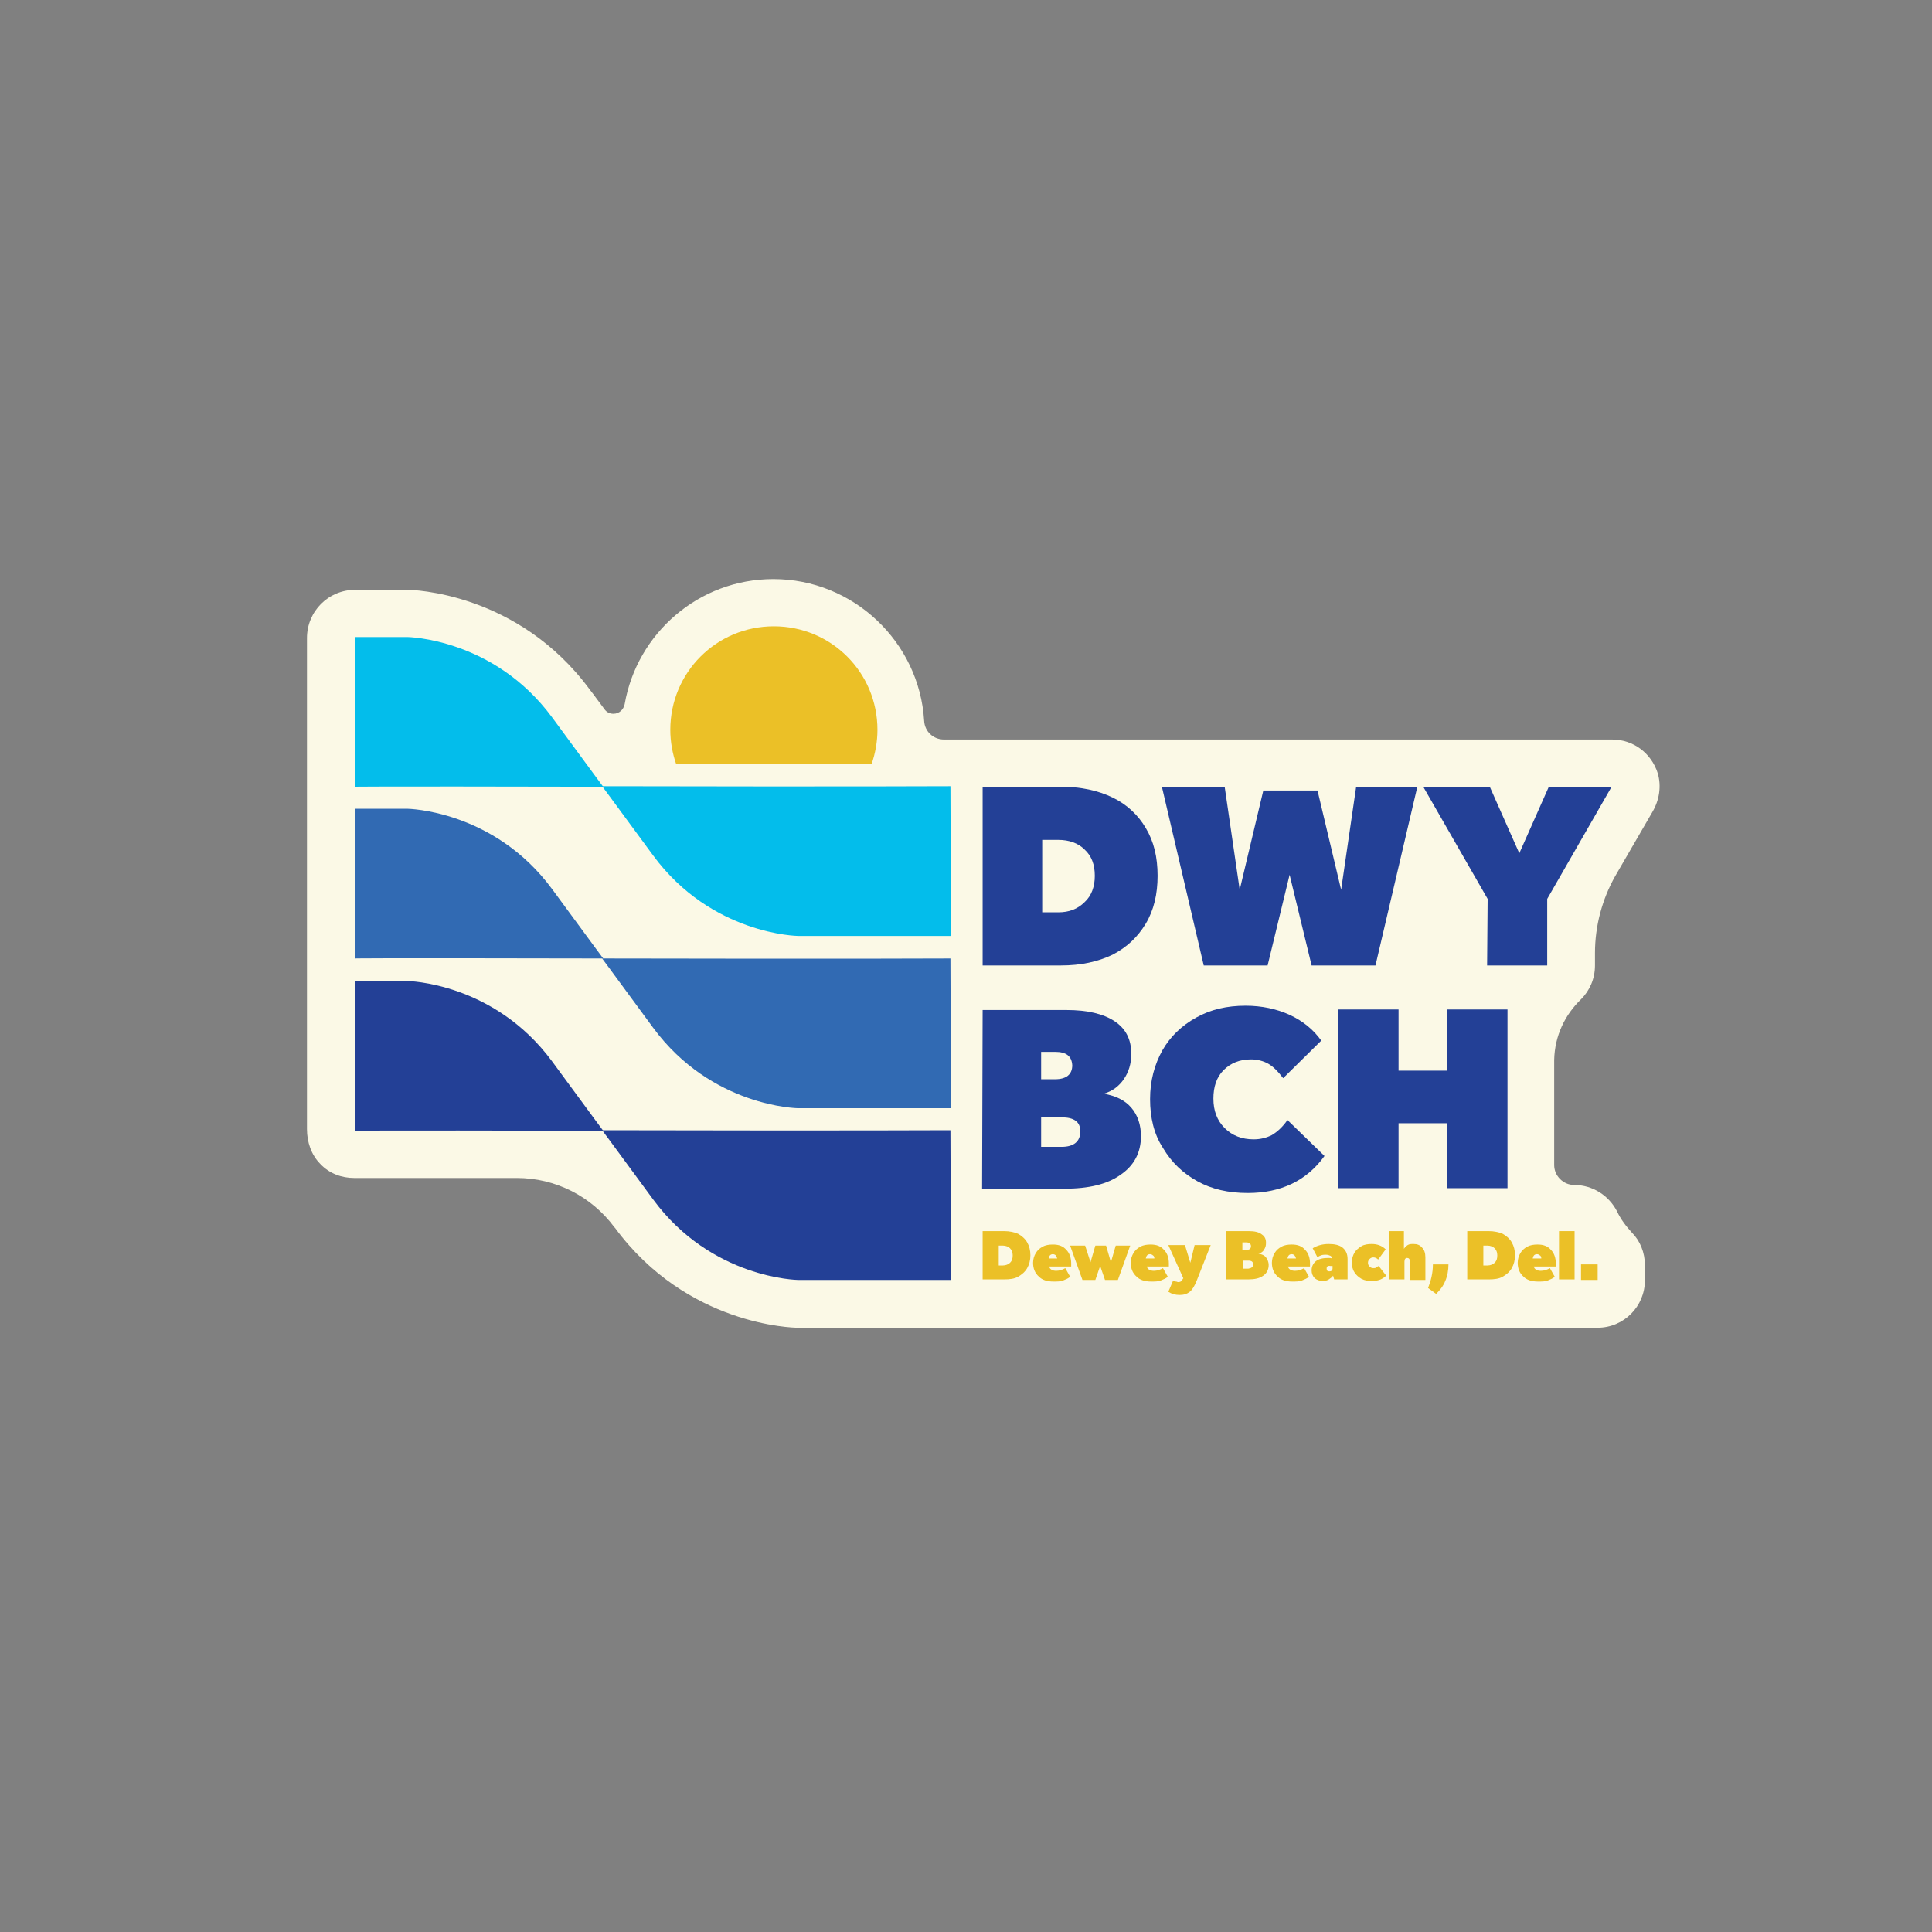 <?xml version="1.0" encoding="utf-8"?>
<!-- Generator: Adobe Illustrator 28.0.0, SVG Export Plug-In . SVG Version: 6.00 Build 0)  -->
<svg version="1.1" id="Layer_1" xmlns="http://www.w3.org/2000/svg" xmlns:xlink="http://www.w3.org/1999/xlink" x="0px" y="0px"
	 viewBox="0 0 360 360" style="enable-background:new 0 0 360 360;" xml:space="preserve">
<rect x="0" y="0" width="360" height="360" fill="#808080" stroke="none"/>
<style type="text/css">
	.st0{fill:#FBF9E6;}
	.st1{fill:#EBC027;}
	.st2{fill:#03BDEB;}
	.st3{fill:#316AB3;}
	.st4{fill:#234096;}
</style>
<g>
	<path class="st0" d="M294.6,186.2c1.6-1.6,2.6-3.8,2.6-6.3v-2.3c0-5,1.3-10,3.8-14.4l6.9-11.9c1.3-2.2,1.7-4.8,1-7.2
		c-1.2-3.8-4.6-6.3-8.5-6.3H175.9c-2,0-3.6-1.5-3.7-3.5l0,0c-0.9-14.7-13.2-26.4-28.1-26.4c-13.9,0-25.4,10.1-27.7,23.3
		c-0.2,1-1,1.8-2.1,1.8c-0.7,0-1.3-0.3-1.7-0.9l0,0c-1-1.3-1.9-2.6-2.7-3.6c-13.4-18.2-33.2-18.6-34-18.6h-0.1h-9.6c-5,0-9,4-9,9
		v91.5c0,2.4,0.8,4.8,2.5,6.5c1.7,1.8,4,2.6,6.3,2.6c0.1,0,0.3,0,0.4,0c0.4,0,2.6,0,13.1,0c4.6,0,10.2,0,16.8,0
		c7.2,0,13.9,3.4,18.2,9.2l0.1,0.1c13.4,18.2,33.2,18.6,34,18.6h0.1h149c4.9,0,8.8-4,8.8-8.8v-2.9c0-2.3-0.9-4.5-2.4-6
		c-1.1-1.2-2.1-2.5-2.8-4c-1.5-2.9-4.5-4.9-8-4.9c-2,0-3.7-1.7-3.7-3.7v-19.6C289.7,193,291.6,189.1,294.6,186.2z"/>
	<g>
		<path class="st1" d="M162.4,142.4c0.7-2,1.1-4.2,1.1-6.4c0-10.7-8.6-19.3-19.3-19.3c-10.7,0-19.3,8.6-19.3,19.3
			c0,2.2,0.4,4.4,1.1,6.4H162.4z"/>
		<g>
			<g>
				<path class="st1" d="M183.1,229.4h4c1,0,1.9,0.2,2.6,0.5c0.7,0.4,1.3,0.9,1.7,1.6s0.6,1.5,0.6,2.4c0,0.9-0.2,1.7-0.6,2.4
					c-0.4,0.7-1,1.2-1.7,1.6c-0.7,0.4-1.6,0.5-2.6,0.5h-4V229.4z M188.7,233.9c0-0.6-0.2-1-0.5-1.3s-0.8-0.5-1.3-0.5h-0.8v3.7h0.8
					c0.5,0,1-0.2,1.3-0.5C188.6,234.9,188.7,234.5,188.7,233.9z"/>
				<path class="st1" d="M192.5,235.3c0-0.7,0.2-1.3,0.5-1.8s0.7-0.9,1.3-1.2c0.5-0.3,1.2-0.4,1.9-0.4c1.1,0,1.9,0.3,2.5,1
					c0.6,0.6,0.9,1.5,0.9,2.5v0.6h-4.1c0.1,0.5,0.6,0.8,1.3,0.8c0.6,0,1.2-0.2,1.7-0.5l0.9,1.6c-0.3,0.3-0.8,0.5-1.3,0.7
					s-1.1,0.2-1.8,0.2c-1.2,0-2.1-0.3-2.7-0.9C192.8,237.2,192.5,236.3,192.5,235.3z M196.7,233.9c-0.1-0.1-0.3-0.2-0.5-0.2
					c-0.5,0-0.7,0.3-0.8,0.8h1.6C196.9,234.2,196.8,234,196.7,233.9z"/>
				<path class="st1" d="M203.2,235.2l0.9-3.1h2l0.9,3.1l0.9-3.1h2.7l-2.3,6.4h-2.4l-0.9-2.6l-0.9,2.6h-2.4l-2.3-6.4h2.8
					L203.2,235.2z"/>
				<path class="st1" d="M210.7,235.3c0-0.7,0.2-1.3,0.5-1.8s0.7-0.9,1.3-1.2c0.5-0.3,1.2-0.4,1.9-0.4c1.1,0,1.9,0.3,2.5,1
					c0.6,0.6,0.9,1.5,0.9,2.5v0.6h-4.1c0.1,0.5,0.6,0.8,1.3,0.8c0.6,0,1.2-0.2,1.7-0.5l0.9,1.6c-0.3,0.3-0.8,0.5-1.3,0.7
					c-0.5,0.2-1.1,0.2-1.8,0.2c-1.2,0-2.1-0.3-2.7-0.9C211,237.2,210.7,236.3,210.7,235.3z M214.8,233.9c-0.1-0.1-0.3-0.2-0.5-0.2
					c-0.5,0-0.7,0.3-0.8,0.8h1.6C215.1,234.2,215,234,214.8,233.9z"/>
				<path class="st1" d="M222.6,232h3l-2.6,6.6c-0.4,1-0.8,1.7-1.3,2.1c-0.5,0.4-1.1,0.6-1.9,0.6c-0.8,0-1.5-0.2-2.1-0.6l0.9-2.1
					c0.2,0.1,0.4,0.2,0.5,0.2c0.2,0,0.3,0.1,0.4,0.1c0.2,0,0.3,0,0.5-0.1c0.2-0.1,0.3-0.3,0.4-0.5l0.1-0.1l-2.8-6.2h3.1l1,3.3
					L222.6,232z"/>
				<path class="st1" d="M228.5,229.4h4.2c1.1,0,1.9,0.2,2.4,0.6c0.6,0.4,0.8,0.9,0.8,1.6c0,0.5-0.1,0.9-0.4,1.3
					c-0.2,0.4-0.6,0.6-1,0.7c0.6,0.1,1.1,0.3,1.4,0.7c0.3,0.4,0.5,0.9,0.5,1.4c0,0.8-0.3,1.5-1,2c-0.7,0.5-1.6,0.7-2.8,0.7h-4.1
					L228.5,229.4L228.5,229.4z M232.2,231.5h-0.7v1.4h0.7c0.6,0,0.9-0.2,0.9-0.7C233.1,231.8,232.8,231.5,232.2,231.5z M233.5,235.6
					c0-0.5-0.3-0.7-0.9-0.7h-1v1.5h1C233.2,236.3,233.5,236.1,233.5,235.6z"/>
				<path class="st1" d="M237,235.3c0-0.7,0.2-1.3,0.5-1.8s0.7-0.9,1.3-1.2c0.5-0.3,1.2-0.4,1.9-0.4c1.1,0,1.9,0.3,2.5,1
					c0.6,0.6,0.9,1.5,0.9,2.5v0.6H240c0.1,0.5,0.6,0.8,1.3,0.8c0.6,0,1.2-0.2,1.7-0.5l0.9,1.6c-0.3,0.3-0.8,0.5-1.3,0.7
					c-0.5,0.2-1.1,0.2-1.8,0.2c-1.2,0-2.1-0.3-2.7-0.9C237.3,237.2,237,236.3,237,235.3z M241.2,233.9c-0.1-0.1-0.3-0.2-0.5-0.2
					c-0.5,0-0.7,0.3-0.8,0.8h1.6C241.4,234.2,241.3,234,241.2,233.9z"/>
				<path class="st1" d="M244.4,236.7c0-0.7,0.3-1.3,0.8-1.7s1.3-0.6,2.3-0.6c0.2,0,0.5,0,0.7,0.1l0,0c0-0.2-0.1-0.4-0.3-0.5
					s-0.5-0.2-0.8-0.2s-0.6,0-0.9,0.1s-0.5,0.2-0.7,0.4l-0.9-1.7c0.8-0.5,1.8-0.8,3-0.8c1.1,0,2,0.2,2.6,0.7
					c0.6,0.5,0.9,1.2,0.9,2.1v3.8h-2.5l-0.2-0.7c-0.2,0.3-0.5,0.5-0.8,0.7c-0.3,0.2-0.7,0.3-1.1,0.3c-0.6,0-1.1-0.2-1.5-0.5
					C244.6,237.8,244.4,237.3,244.4,236.7z M247.2,236.4c0,0.4,0.2,0.5,0.5,0.5c0.4,0,0.6-0.2,0.6-0.5v-0.5c-0.1,0-0.2,0-0.4,0
					C247.4,235.8,247.2,236,247.2,236.4z"/>
				<path class="st1" d="M251.9,235.2c0-0.7,0.2-1.3,0.5-1.8c0.3-0.5,0.8-0.9,1.3-1.2c0.5-0.3,1.2-0.4,1.9-0.4c1,0,1.9,0.3,2.6,1
					l-1.4,1.9c-0.3-0.3-0.6-0.4-0.9-0.4c-0.3,0-0.5,0.1-0.7,0.3c-0.2,0.2-0.3,0.4-0.3,0.7s0.1,0.5,0.3,0.7s0.4,0.3,0.7,0.3
					c0.2,0,0.4,0,0.5-0.1c0.1-0.1,0.3-0.2,0.5-0.3l1.4,1.8c-0.7,0.7-1.6,1-2.7,1c-0.7,0-1.3-0.1-1.9-0.4c-0.5-0.3-1-0.7-1.3-1.2
					C252,236.5,251.9,235.9,251.9,235.2z"/>
				<path class="st1" d="M258.7,229.4h2.9v3.3c0.2-0.3,0.4-0.5,0.7-0.7s0.7-0.2,1.1-0.2c0.7,0,1.2,0.2,1.6,0.7
					c0.4,0.4,0.6,1,0.6,1.8v4.2h-2.9V235c0-0.4-0.2-0.6-0.5-0.6c-0.3,0-0.5,0.2-0.5,0.7v3.3h-2.9v-9H258.7z"/>
				<path class="st1" d="M267,235.6h2.9c0,1.1-0.2,2.2-0.6,3.1c-0.4,1-1,1.7-1.7,2.4l-1.5-1.1C266.6,238.7,267,237.3,267,235.6z"/>
				<path class="st1" d="M273.4,229.4h4c1,0,1.9,0.2,2.6,0.5c0.7,0.4,1.3,0.9,1.7,1.6c0.4,0.7,0.6,1.5,0.6,2.4
					c0,0.9-0.2,1.7-0.6,2.4c-0.4,0.7-1,1.2-1.7,1.6c-0.7,0.4-1.6,0.5-2.6,0.5h-4V229.4z M279,233.9c0-0.6-0.2-1-0.5-1.3
					c-0.3-0.3-0.8-0.5-1.3-0.5h-0.8v3.7h0.8c0.5,0,1-0.2,1.3-0.5C278.9,234.9,279,234.5,279,233.9z"/>
				<path class="st1" d="M282.8,235.3c0-0.7,0.2-1.3,0.5-1.8c0.3-0.5,0.7-0.9,1.3-1.2c0.5-0.3,1.2-0.4,1.9-0.4c1.1,0,1.9,0.3,2.5,1
					c0.6,0.6,0.9,1.5,0.9,2.5v0.6h-4.1c0.1,0.5,0.6,0.8,1.3,0.8c0.6,0,1.2-0.2,1.7-0.5l0.9,1.6c-0.3,0.3-0.8,0.5-1.3,0.7
					c-0.5,0.2-1.1,0.2-1.8,0.2c-1.2,0-2.1-0.3-2.7-0.9C283.1,237.2,282.8,236.3,282.8,235.3z M286.9,233.9c-0.1-0.1-0.3-0.2-0.5-0.2
					c-0.5,0-0.7,0.3-0.8,0.8h1.6C287.2,234.2,287.1,234,286.9,233.9z"/>
				<path class="st1" d="M290.5,229.4h2.9v9h-2.9V229.4z"/>
				<path class="st1" d="M294.6,235.6h3.1v2.9h-3.1V235.6z"/>
			</g>
		</g>
		<g>
			<g>
				<path class="st2" d="M66.1,118.7h9.8c0,0,16.1,0.2,27,15c9.1,12.4,9.5,12.9,9.5,12.9c-46.6-0.1-46.2,0-46.2,0L66.1,118.7
					L66.1,118.7z"/>
				<path class="st2" d="M177.2,174.4h-28.5c0,0-16.1-0.2-27-15c-9.1-12.4-9.5-12.9-9.5-12.9c46.6,0.1,64.9,0,64.9,0L177.2,174.4
					L177.2,174.4z"/>
			</g>
			<g>
				<path class="st3" d="M66.1,150.7h9.8c0,0,16.1,0.2,27,15c9.1,12.4,9.5,12.9,9.5,12.9c-46.6-0.1-46.2,0-46.2,0L66.1,150.7
					L66.1,150.7z"/>
				<path class="st3" d="M177.2,206.5h-28.5c0,0-16.1-0.2-27-15c-9.1-12.4-9.5-12.9-9.5-12.9c46.6,0.1,64.9,0,64.9,0L177.2,206.5
					L177.2,206.5z"/>
			</g>
			<g>
				<path class="st4" d="M66.1,182.8h9.8c0,0,16.1,0.2,27,15c9.1,12.4,9.5,12.9,9.5,12.9c-46.6-0.1-46.2,0-46.2,0L66.1,182.8
					L66.1,182.8z"/>
				<path class="st4" d="M177.2,238.5h-28.5c0,0-16.1-0.2-27-15c-9.1-12.4-9.5-12.9-9.5-12.9c46.6,0.1,64.9,0,64.9,0L177.2,238.5
					L177.2,238.5z"/>
			</g>
		</g>
		<g>
			<path class="st4" d="M183.1,146.6h14.6c3.7,0,6.9,0.7,9.6,2c2.7,1.3,4.8,3.3,6.2,5.7c1.5,2.5,2.2,5.4,2.2,8.9
				c0,3.4-0.7,6.4-2.2,8.9c-1.5,2.5-3.5,4.4-6.2,5.8c-2.7,1.3-5.9,2-9.6,2h-14.6V146.6z M204,163.2c0-2.1-0.6-3.7-1.9-4.9
				c-1.2-1.2-2.9-1.8-4.9-1.8h-3V170h3c2,0,3.6-0.6,4.9-1.9C203.4,166.9,204,165.2,204,163.2z"/>
			<path class="st4" d="M231,165.8l4.4-18.5h10.1l4.4,18.5l2.8-19.2h11.4l-7.8,33.3h-11.9l-4.1-16.9l-4.1,16.9h-11.9l-7.8-33.3h11.7
				L231,165.8z"/>
			<path class="st4" d="M277.2,167.5l-12-20.9h12.4l5.5,12.4l5.5-12.4h11.7l-12,20.9v12.4h-11.2L277.2,167.5L277.2,167.5z"/>
			<path class="st4" d="M183.1,188.2h15.6c3.9,0,6.9,0.7,9,2.1c2.1,1.4,3.1,3.4,3.1,6.1c0,1.8-0.5,3.4-1.4,4.7s-2.1,2.2-3.7,2.7
				c2.2,0.4,3.9,1.2,5.1,2.6c1.2,1.4,1.8,3.2,1.8,5.3c0,3.1-1.3,5.5-3.8,7.2c-2.5,1.8-6,2.6-10.5,2.6H183L183.1,188.2L183.1,188.2z
				 M196.6,196H194v5.1h2.6c2.1,0,3.2-0.9,3.2-2.6C199.7,196.8,198.7,196,196.6,196z M201.3,210.8c0-1.8-1.2-2.6-3.5-2.6H194v5.5
				h3.8C200.1,213.7,201.3,212.7,201.3,210.8z"/>
			<path class="st4" d="M214.3,204.8c0-3.4,0.8-6.4,2.3-9.1c1.5-2.6,3.6-4.6,6.3-6.1c2.7-1.5,5.7-2.2,9.2-2.2c3,0,5.8,0.6,8.2,1.7
				c2.4,1.1,4.4,2.7,5.9,4.8l-7.1,7c-1-1.3-1.9-2.2-2.8-2.7c-0.9-0.5-2-0.8-3.2-0.8c-2.1,0-3.8,0.7-5.1,2c-1.3,1.3-1.9,3.1-1.9,5.3
				c0,2.3,0.7,4.1,2.1,5.5c1.4,1.4,3.2,2.1,5.4,2.1c1.3,0,2.4-0.3,3.4-0.8c1-0.6,2-1.5,2.9-2.8l6.9,6.7c-3.3,4.6-8.1,6.9-14.3,6.9
				c-3.6,0-6.7-0.7-9.4-2.2c-2.7-1.5-4.8-3.5-6.4-6.2C215,211.3,214.3,208.2,214.3,204.8z"/>
			<path class="st4" d="M269.7,209.3h-9.1v12.1h-11.2v-33.3h11.2v11.4h9.1v-11.4h11.2v33.3h-11.2V209.3z"/>
		</g>
	</g>
</g>
</svg>
